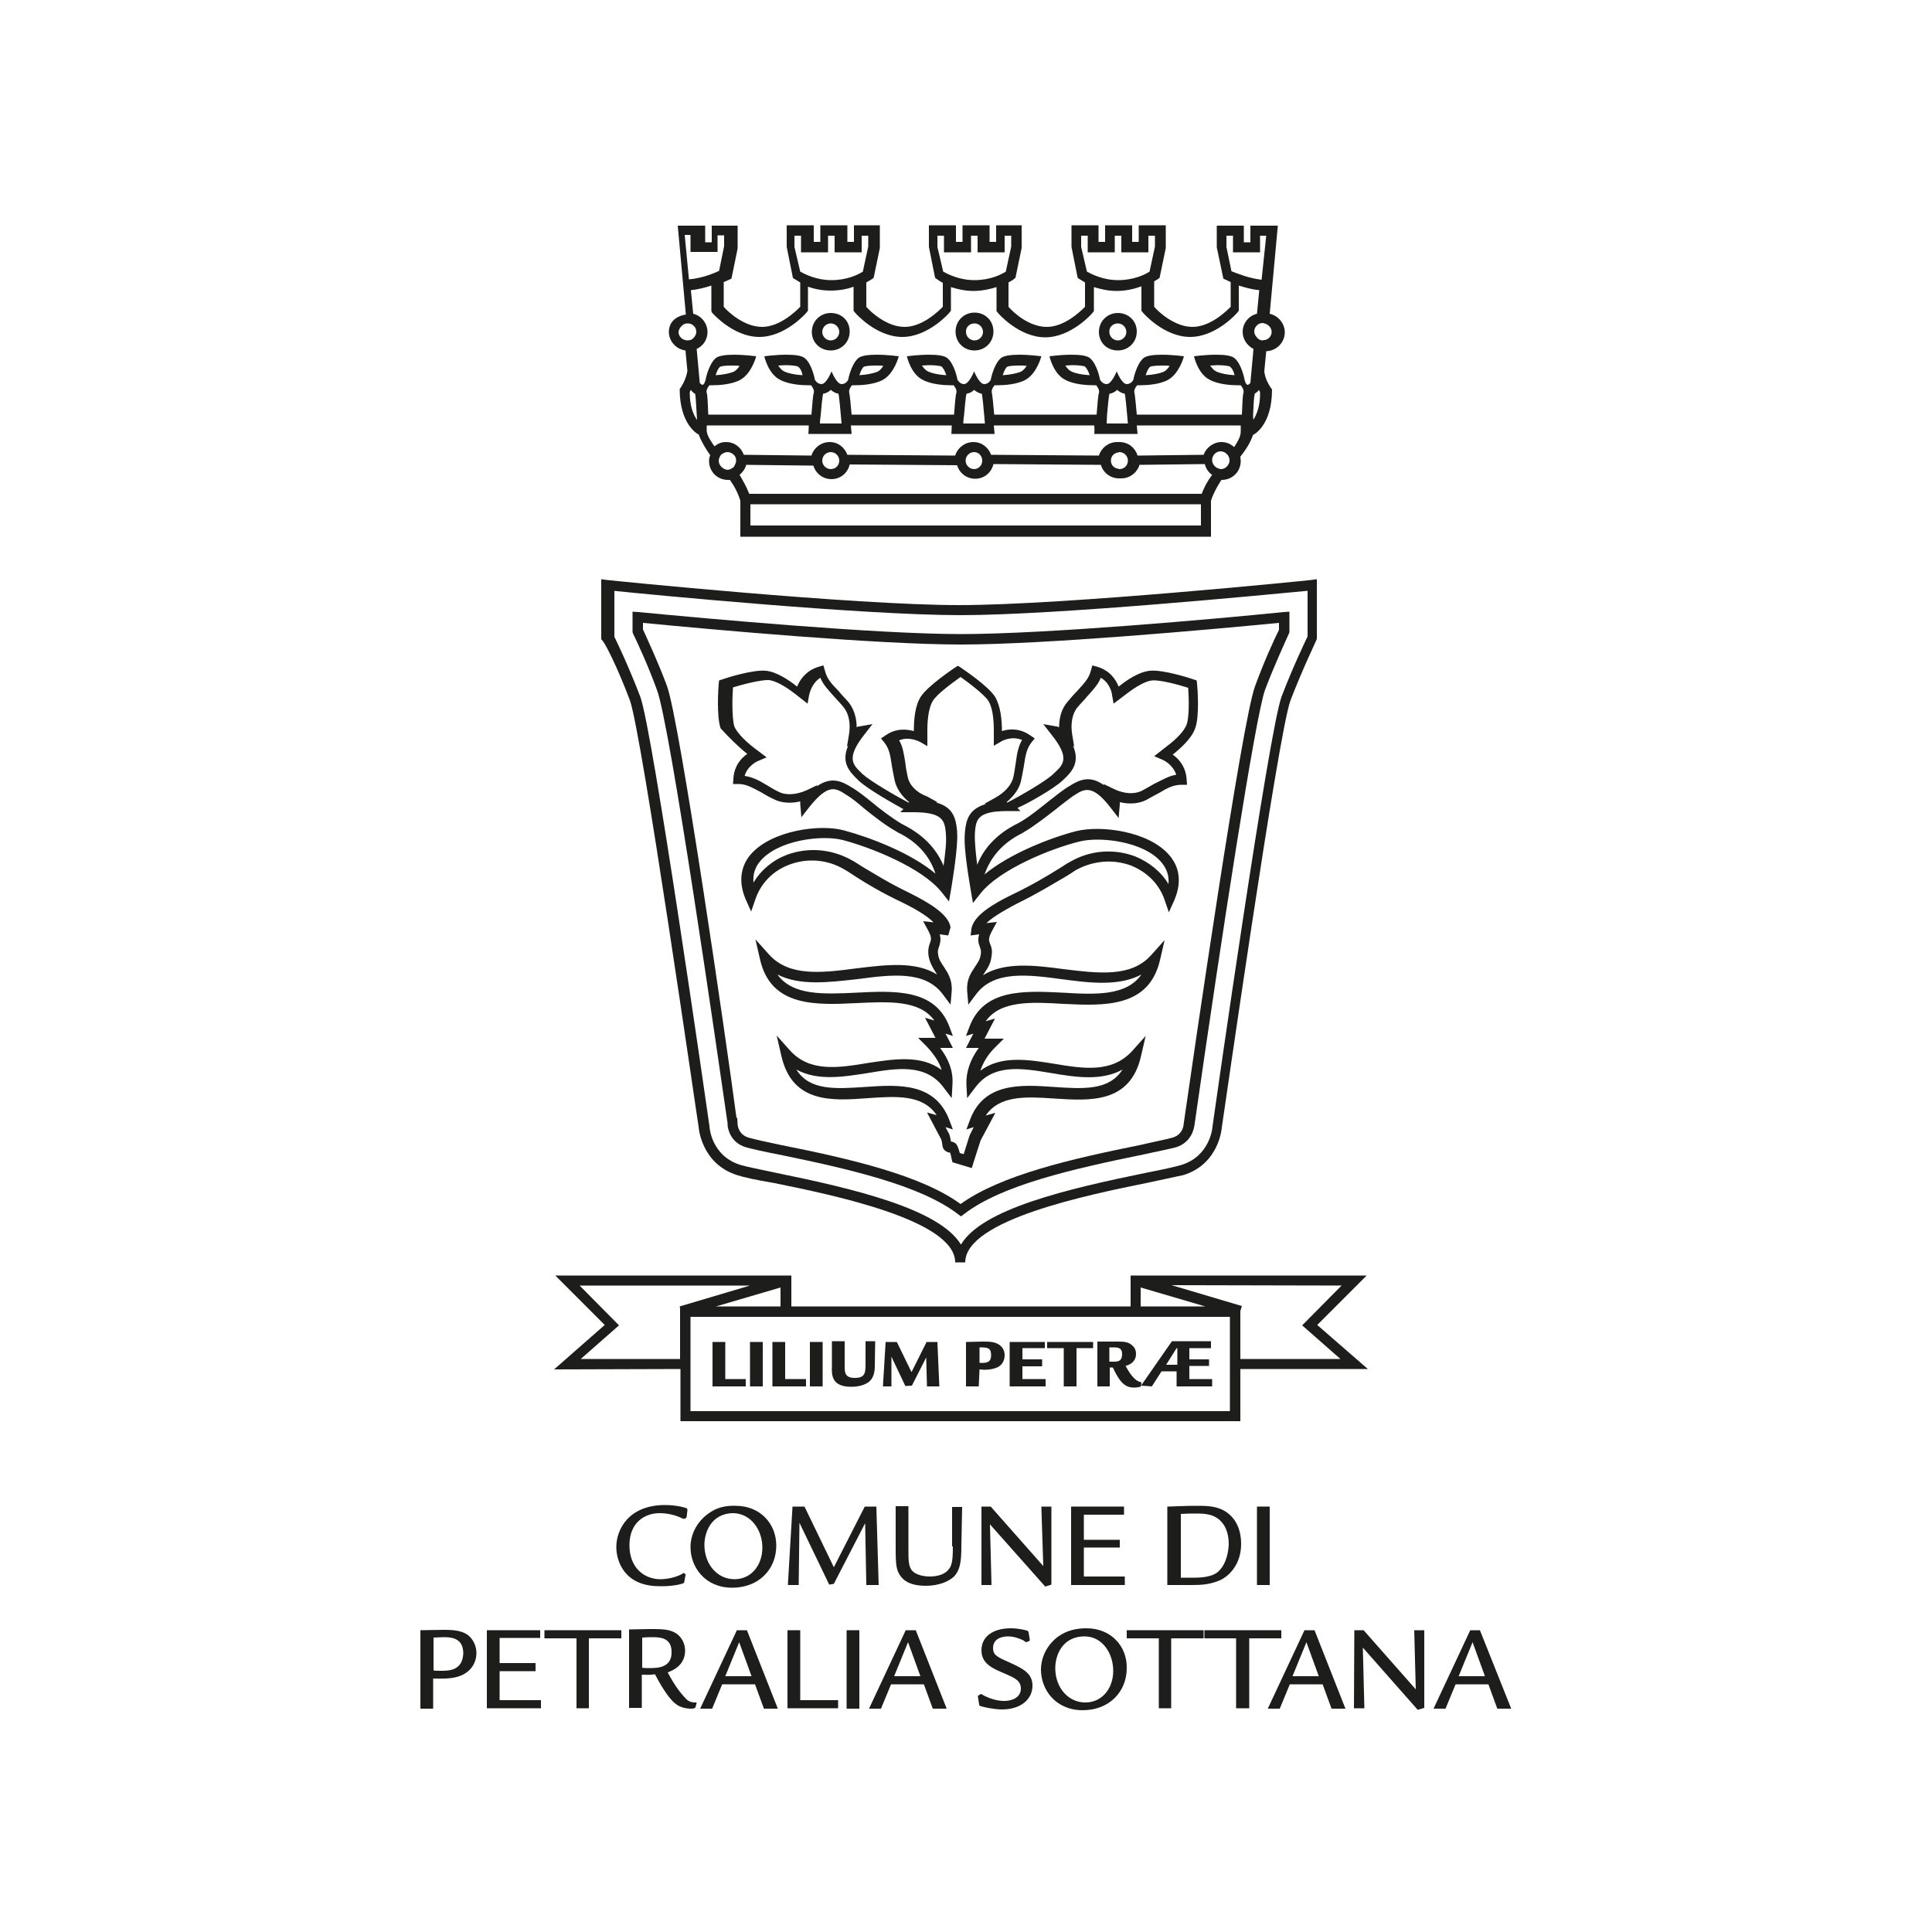<?xml version="1.0" encoding="utf-8"?>
<!-- Generator: $$$/GeneralStr/196=Adobe Illustrator 27.6.0, SVG Export Plug-In . SVG Version: 6.00 Build 0)  -->
<svg version="1.1" id="Layer_1" xmlns="http://www.w3.org/2000/svg" xmlns:xlink="http://www.w3.org/1999/xlink" x="0px" y="0px"
	 viewBox="0 0 500 500" style="enable-background:new 0 0 500 500;" xml:space="preserve">
<style type="text/css">
	.st0{fill:#1D1E1C;}
</style>
<g id="XMLID_00000145057006592056005970000002462613790973400249_">
	<path id="XMLID_00000086664336612071680920000015614325731569842594_" class="st0" d="M158.8,152.9c9.6,1,64.7,6.3,89.8,6.3
		s80.2-5.4,89.8-6.3v11.8c-0.7,1.5-3.8,7.9-6.7,15.5c-3.3,8.6-17.3,107-17.9,111.3c0,0.3-0.6,7.7-8.1,10c-1.7,0.5-4.9,1.2-9,2
		c-20.6,4.2-42.6,9.4-48,18.6c-5.6-9.2-27.4-14.4-48-18.6c-4.1-0.9-7.4-1.5-9-2c-7.6-2.3-8.1-9.7-8.1-10.1
		c-0.6-4.2-14.7-102.6-17.9-111.1c-2.9-7.6-6-14.1-6.7-15.5v-11.9C159,152.9,158.8,152.9,158.8,152.9z M163,181.2
		c3.1,8.4,17.6,109.6,17.8,110.4c0,0.1,0.6,9.5,9.9,12.5c1.8,0.6,5.1,1.3,9.3,2c15.3,3.1,47.2,9.6,47.2,20.6h2.6
		c0-11,31.9-17.5,47.2-20.6c4.2-0.9,7.5-1.6,9.3-2c9.3-2.9,9.9-12.3,9.9-12.3c0.2-1,14.6-102.3,17.8-110.6s6.7-15.5,6.7-15.6
		l0.1-0.3v-15.4l-1.5,0.2c-0.7,0.1-63.7,6.5-91.1,6.5s-90.4-6.4-91.1-6.5l-1.5-0.2v15.4l0.1,0.3C156.3,165.7,159.8,172.7,163,181.2"
		/>
	<path id="XMLID_00000128472454457793694220000005172698509360054689_" class="st0" d="M166.4,161.2c18.6,1.8,60.7,5.6,82.3,5.6
		s63.7-3.8,82.3-5.6v1.8c-1.4,2.8-3.9,8.3-6.2,14.6c-3.4,9.1-15.9,95.5-18.4,112.8l-0.1,0.8c-0.1,0.6-0.5,2.5-2.8,3.2
		c-1.3,0.4-4.9,1.1-8.3,1.9c-17.9,3.6-36.2,7.8-46.6,15.3c-10.3-7.5-28.6-11.7-46.6-15.3c-3.4-0.7-7-1.5-8.3-1.9
		c-2.3-0.7-2.7-2.6-2.8-3.3l-0.1-1.8h-0.2c-2.6-19.7-14.7-102.9-18-111.8c-2.3-6.2-4.9-11.7-6.2-14.6V161.2z M188.3,290.7v0.5
		c0.1,1.1,0.8,4.5,4.7,5.7c1.4,0.4,4.9,1.2,8.6,1.9c18,3.7,36.5,7.9,46.3,15.4l0.8,0.6l0.8-0.6c9.7-7.5,28.2-11.7,46.3-15.4
		c3.7-0.8,7.1-1.5,8.6-1.9c4-1.3,4.6-4.9,4.7-5.6l0.1-0.6c6.8-47.5,15.7-105.4,18.2-112.2c2.4-6.3,5-11.9,6.2-14.6l0.1-0.3v-5.3
		l-1.5,0.1c-17.7,1.8-61.5,5.7-83.5,5.7c-22,0-65.7-4-83.5-5.7l-1.5-0.1v5.3l0.1,0.3c1.3,2.7,3.9,8.3,6.2,14.6
		C173.4,187.2,185.8,273.5,188.3,290.7"/>
	<path id="XMLID_00000142859627178768724580000002321930288776801941_" class="st0" d="M189.7,177.9c2.5-0.8,7.3-2,9.3-1.9
		c1.7,0.2,4.1,1.5,6.8,3.6l3.2,2.5l0.4-2.2c0.1-0.4,0.6-3,2.9-4.5c0.8,1.9,2,3.1,3.6,4.9c0.7,0.8,1.6,1.7,2.4,2.7
		c1.4,1.7,1.9,4.3,1.4,7.2l-0.5,3l0.3-0.2c-1.8,4.2,0.1,6.5,2.5,8.8l0.2,0.2c2.3,2.2,8.9,5.9,11.6,7.4l-0.8,0.8h3.4
		c7.8,0,8.1,2.3,8.4,5.6v0.3c0.2,1.7-0.2,4.8-0.6,8c-1.9-4.6-5.4-8.1-10.3-10.6c-0.2-0.1-0.3-0.2-0.4-0.2c-2.7-1.6-5.6-3.8-8-5.8
		c-1.7-1.4-3.3-2.6-4.7-3.5l-0.2-0.1c-2.8-1.8-5.5-3-9.2-0.4l0.1-0.3l-2.7,1.3c-2.7,1.2-5.4,1.4-7.3,0.4c-1.3-0.6-2.2-1.2-3.2-1.8
		c-2-1.2-3.6-2-5.6-2.3c0.8-2.7,3.3-3.8,3.6-3.9l2.1-0.9l-3.3-2.5c-2.6-2-4.5-4.1-5.1-5.6C189.4,185.4,189.5,180.4,189.7,177.9
		 M234.9,201c-0.3-1.4-0.5-2.5-0.6-3.6c-0.4-2.3-0.6-4.1-1.6-5.8c2.6-1.1,5.1,0.3,5.4,0.4l1.9,1.1v-4.2c0-3.3,0.5-6,1.4-7.5
		c1.1-1.8,5.1-4.7,7.2-6.2c2.1,1.5,6.1,4.5,7.2,6.2c0.9,1.4,1.4,4.1,1.4,7.6v4l1.9-1.1c0.3-0.2,2.7-1.5,5.4-0.4
		c-1,1.8-1.3,3.5-1.6,5.8c-0.2,1.1-0.3,2.2-0.6,3.6c-0.4,2.1-2.1,4.1-4.8,5.6l-2.7,1.5l0.3,0.1c-4.4,1.3-5.1,4.1-5.4,7.4v0.3
		c-0.4,3.8,1.3,13.1,1.6,15l0.5,2.9l1.9-2.4c4.9-6.3,18.3-11.7,25.6-13.5c5.5-1.4,16.8,0,21.3,5.4c1.4,1.7,2,3.5,1.8,5.6
		c-1.9-3.2-5-5.7-8.7-7.2c-5.4-2-11.5-1.6-16.7,1.4c-1,0.5-1.9,1.2-3.1,1.9c-2.9,1.8-6.5,4-11.9,6.6c-5,2.4-10.1,5.5-10.6,8.9
		l-0.2,1.7l2.2-0.3c-0.4,1.4-0.2,2.3,0.2,3.3c0.2,0.6,0.4,1.1,0.2,2c-0.2,1.4-0.9,2.2-1.6,3.3c-1,1.5-2.1,3.2-1.9,6.1l0.3,3.5
		l2.1-2.8c4.6-6,13.1-5,22-3.8c7.4,1,14.9,1.9,20.7-1.2c-3.9,5.6-12,5.2-20.4,4.7c-10-0.5-20.4-1-24.1,8.8l-0.9,2.4l1.9-0.6
		l-1.9,3.7h3.3c-2.2,3-3.3,6.2-3.2,9.4l0.2,3.6l2.2-2.9c4.6-6,11.8-4.9,19.5-3.6c6.4,1.1,13.1,2.1,18.5-0.9
		c-3.5,5.5-10.2,5-17.8,4.5c-8.5-0.6-18.1-1.2-21.7,8.6l-0.9,2.4l1.9-0.6l-0.9,1.8c-0.1,0.1-0.2,0.4-1.7,5.2l-1-0.3
		c-0.5-1.9-0.9-2.3-1.1-2.5c-0.4-0.3-0.8-0.4-1.2-0.5l0,0c-0.1-0.9-0.4-1.7-0.4-1.8l-1-1.9l1.9,0.6l-0.9-2.4
		c-3.7-9.8-13.2-9.2-21.8-8.6c-7.6,0.5-14.4,1-17.8-4.5c5.5,3,12.1,1.9,18.5,0.9c7.7-1.3,14.9-2.4,19.5,3.6l2.2,2.9l0.2-3.6
		c0.2-3.3-0.9-6.4-3.2-9.4h3.3l-1.9-3.7l1.9,0.6l-0.9-2.4c-3.7-9.8-14-9.3-24.1-8.8c-8.4,0.4-16.5,0.8-20.4-4.7
		c5.8,3,13.4,2,20.7,1.2c9-1.2,17.4-2.2,22,3.8l2.1,2.8l0.3-3.5c0.2-2.9-1-4.7-1.9-6.1c-0.7-1.1-1.4-1.9-1.6-3.3c-0.2-1,0-1.5,0.2-2
		c0.3-1,0.6-1.9,0.2-3.3l2.2,0.3L246,240c-0.5-3.4-5.6-6.4-10.6-8.9c-5.4-2.6-9-4.9-11.9-6.6c-1.2-0.7-2.1-1.4-3.1-1.9
		c-5.2-2.9-11.2-3.4-16.7-1.4c-3.7,1.4-6.7,3.9-8.7,7.2c-0.2-2.1,0.4-4,1.8-5.6c4.6-5.4,15.9-6.8,21.3-5.4
		c7.3,1.9,20.6,7.2,25.6,13.5l1.9,2.4l0.5-2.9c0.3-1.9,1.9-11.2,1.6-15v-0.3c-0.3-3.3-1-6.2-5.4-7.4l0.3-0.1l-2.7-1.5
		C237.1,205.1,235.3,203.1,234.9,201 M275,202l0.2-0.2c2.4-2.2,4.3-4.6,2.5-8.8l0.3,0.2l-0.5-3c-0.5-2.9,0-5.6,1.4-7.2
		c0.9-1.1,1.8-1.9,2.4-2.7c1.6-1.8,2.8-3,3.6-4.9c2.4,1.4,2.9,4.1,2.9,4.5l0.4,2.2l3.3-2.5c2.6-2,5.1-3.4,6.7-3.5
		c2-0.2,6.8,1.1,9.3,1.9c0.2,2.6,0.3,7.6-0.4,9.5c-0.6,1.6-2.4,3.6-5.2,5.7l-3.2,2.5l2.1,0.9c0.3,0.1,2.8,1.3,3.6,3.9
		c-1.9,0.3-3.5,1.3-5.6,2.3c-0.9,0.5-1.9,1.1-3.2,1.8c-1.9,1-4.6,0.9-7.3-0.4l-2.7-1.3l0.1,0.3c-3.6-2.6-6.3-1.5-9.2,0.4l-0.2,0.1
		c-1.4,0.9-2.9,2.1-4.7,3.5c-2.4,1.9-5.3,4.3-8,5.8c-0.1,0-0.2,0.1-0.4,0.2c-5,2.5-8.5,6.1-10.3,10.6c-0.4-3.1-0.7-6.3-0.6-8v-0.3
		c0.3-3.3,0.5-5.6,8.4-5.6h3.4l-0.8-0.8C266.1,207.9,272.6,204.2,275,202 M193.4,195.1c-1.6,1.1-3.4,3.1-3.6,6.4l-0.1,1.4h1.4
		c2,0,3.5,0.9,5.8,2.1c1,0.6,2,1.2,3.3,1.8c1.9,1,4.4,1.2,6.9,0.6c0,0.2,0,0.5,0,0.7l0.3,3.4l2.1-2.7c4.9-6.1,6.8-4.9,9.5-3.1
		l0.2,0.1c1.3,0.8,2.8,2,4.4,3.4c2.5,2,5.5,4.4,8.4,6c0.1,0.1,0.3,0.2,0.5,0.3c4.9,2.4,8.1,6,9.6,10.6c-6.4-5.4-17-9.4-23.7-11.2
		c-6.2-1.7-18.7,0-24.1,6.2c-1.9,2.2-3.7,6.1-1.3,11.7l1.4,3.1l1.1-3.2c1.4-4.1,4.5-7.3,8.7-8.9c4.7-1.8,9.9-1.4,14.3,1.2
		c0.9,0.5,1.9,1.2,3,1.9c2.8,1.8,6.6,4.1,12.1,6.7c4.5,2.2,6.8,3.9,8,5.1l-2.7-0.3l1.2,2.2c1.1,2,0.9,2.5,0.6,3.4
		c-0.3,0.7-0.6,1.8-0.4,3.3c0.3,1.9,1.2,3.3,1.9,4.4c0.1,0.2,0.2,0.3,0.3,0.5c-5.6-3.5-13.3-2.5-20.8-1.6
		c-9.1,1.2-17.5,2.2-22.7-3.6l-3.5-3.9l1.2,5.2c2.8,12.4,14.6,11.8,25,11.3c8.4-0.4,16.3-0.8,20.1,4.5l-2.4-0.7l2.7,5.2h-4.5
		l2.2,2.2c1.9,2,3.3,4.1,3.9,6.1c-5.4-4-12.4-2.8-19.1-1.8c-7.8,1.3-15.1,2.4-20.2-3.3L201,268l1.2,5.2c2.8,12.4,13.2,11.7,22.4,11
		c7.3-0.5,14.2-1,17.8,4.4l-2.5-0.7l3.7,7c0.1,0.2,0.2,0.9,0.3,1.5c0.1,1.5,1.5,1.9,2,1.9c0.1,0.4,0.3,1.1,0.4,1.7l0.2,0.8l5,1.5
		l0.4-1.3c0.8-2.6,1.8-5.6,1.9-5.9l3.8-7.1l-2.5,0.7c3.6-5.3,10.5-4.9,17.8-4.4c9.2,0.6,19.6,1.3,22.4-11l1.2-5.2l-3.5,3.9
		c-5.2,5.7-12.5,4.6-20.2,3.3c-6.8-1.1-13.8-2.2-19.1,1.8c0.7-2,1.9-4.2,3.9-6.1l2.2-2.2h-5l2.7-5.2l-2.4,0.7
		c3.8-5.4,11.8-5,20.1-4.5c10.4,0.5,22.1,1.1,25-11.3l1.2-5.2l-3.5,3.9c-5.2,5.8-13.6,4.7-22.7,3.6c-7.5-1-15.3-1.9-20.8,1.6
		c0.1-0.2,0.2-0.3,0.3-0.5c0.8-1.2,1.7-2.4,1.9-4.4c0.3-1.7-0.1-2.6-0.4-3.3c-0.3-0.8-0.5-1.4,0.6-3.4l1.2-2.2l-2.7,0.3
		c1.2-1.2,3.6-2.8,8-5.1c5.5-2.7,9.3-5.1,12.1-6.7c1.2-0.7,2.1-1.3,3-1.9c4.5-2.5,9.7-2.9,14.3-1.2c4.2,1.7,7.3,4.8,8.7,8.9l1.1,3.2
		l1.4-3.1c2.4-5.6,0.7-9.4-1.3-11.7c-5.3-6.2-17.7-7.8-24.1-6.2c-6.6,1.7-17.2,5.8-23.7,11.2c1.6-4.6,4.8-8.2,9.6-10.6
		c0.2-0.1,0.4-0.2,0.5-0.3c2.9-1.7,5.8-4,8.4-6c1.7-1.4,3.2-2.5,4.4-3.4l0.2-0.1c2.7-1.8,4.8-3,9.5,3.1l2.1,2.7l0.3-3.4
		c0-0.3,0-0.5,0-0.7c2.5,0.6,5,0.4,6.9-0.6c1.3-0.7,2.3-1.3,3.3-1.8c2.3-1.4,3.8-2.1,5.8-2.1h1.4l-0.1-1.4c-0.2-3.3-2.1-5.4-3.6-6.4
		c2.1-1.7,4.9-4.2,5.8-6.8c1.2-3.1,0.6-10.6,0.5-11.5l-0.1-0.9l-0.9-0.3c-0.8-0.3-8-2.6-11.3-2.2c-2.7,0.3-5.8,2.3-8,4.1
		c-0.7-1.8-2.2-4.1-5.4-5.1l-1.4-0.4l-0.4,1.4c-0.5,2-1.7,3.2-3.5,5.2c-0.8,0.8-1.6,1.7-2.5,2.8c-1.5,1.7-2.2,4-2.2,6.6
		c-0.2-0.1-0.4-0.1-0.7-0.2l-3.4-0.6l2.1,2.7c4.9,6.1,3.1,7.8,0.7,10l-0.2,0.2c-2,1.9-8.4,5.6-11.9,7.4c-0.1,0-0.1-0.1-0.2-0.1
		c2-1.7,3.4-3.6,3.8-5.8c0.3-1.4,0.5-2.6,0.7-3.7c0.4-2.7,0.7-4.3,1.9-5.9l0.9-1.1l-1.2-0.8c-2.7-1.9-5.5-1.7-7.3-1.1
		c0-2.7-0.3-6.4-1.8-8.9c-1.8-2.8-8.1-7-8.8-7.5l-0.8-0.5l-0.8,0.5c-0.7,0.5-7,4.7-8.8,7.5c-1.5,2.3-1.8,5.9-1.8,8.9
		c-1.9-0.5-4.6-0.8-7.3,1.1l-1.2,0.8l0.9,1.1c1.3,1.7,1.5,3.3,1.9,5.9c0.2,1.1,0.4,2.3,0.7,3.7c0.4,2.1,1.8,4.2,3.8,5.8
		c0,0-0.1,0.1-0.2,0.1c-3.6-1.9-9.8-5.5-11.9-7.4l-0.2-0.2c-2.3-2.2-4.1-3.9,0.7-10l2.1-2.7l-3.4,0.6c-0.3,0-0.5,0.1-0.7,0.2
		c0-2.6-0.8-4.9-2.2-6.6c-1-1.1-1.8-1.9-2.5-2.8c-1.9-1.9-3-3.2-3.5-5.2l-0.4-1.4l-1.4,0.4c-3.1,1-4.7,3.3-5.4,5.1
		c-2.1-1.7-5.3-3.8-8-4.1c-3.3-0.4-10.5,1.9-11.3,2.2l-0.9,0.3l-0.1,0.9c-0.1,0.9-0.6,8.4,0.5,11.5
		C188.6,190.8,191.2,193.4,193.4,195.1"/>
	<polygon id="XMLID_00000160190161027531732330000010697880005862290367_" class="st0" points="193,356.9 187.7,356.9 187.7,347.3 
		184.4,347.3 184.4,358.8 193,358.8 	"/>
	
		<rect id="XMLID_00000011732315343608150280000003804887389484552844_" x="194.1" y="347.3" class="st0" width="3.3" height="11.5"/>
	<polygon id="XMLID_00000070086806729932867740000008459635790211017405_" class="st0" points="208.6,356.9 203.2,356.9 
		203.2,347.3 199.9,347.3 199.9,358.8 208.6,358.8 	"/>
	
		<rect id="XMLID_00000023964722617916205720000015880347310863823019_" x="209.6" y="347.3" class="st0" width="3.3" height="11.5"/>
	<path id="XMLID_00000126293504636629567810000001886548391156360083_" class="st0" d="M220.3,358.9c1.3,0,2.7-0.2,4-0.9
		c2-1.1,2.1-3.3,2.1-4.7l0.1-6.2H224v5.6c0,2.5,0,3.9-2.8,3.9c-2.6,0-2.6-1.5-2.6-3.1v-6.4h-3.3v6.5
		C215.2,355.8,215.2,358.9,220.3,358.9"/>
	<polygon id="XMLID_00000096048075155393249720000013705721251948241293_" class="st0" points="230.7,351.1 234.3,358.7 236,358.6 
		239.7,351.3 239.9,358.8 243.1,358.8 242.6,347.3 239.8,347.3 235.9,355.1 232.1,347.3 229.2,347.3 228.5,358.8 230.7,358.8 	"/>
	<path id="XMLID_00000163783213892913788450000008835152241489543332_" class="st0" d="M253.5,348.7c1.9,0,3,0,3,2
		c0,1.9-1.1,2.1-3,2V348.7z M253.5,354.4c0.3,0,0.7,0.1,1.2,0.1c1.6,0,2.5-0.3,3.1-0.5c1.9-0.7,2.2-2.4,2.2-3.3c0-1.1-0.5-2-1.3-2.6
		c-1.1-0.8-2.3-0.9-4.2-0.9c-0.5,0-3.8,0.1-4.5,0.1v11.5h3.3L253.5,354.4L253.5,354.4z"/>
	<polygon id="XMLID_00000125564610077288865360000017998157252136185011_" class="st0" points="270.6,356.9 264.6,356.9 
		264.6,353.6 269.7,353.6 269.7,351.8 264.6,351.8 264.6,348.9 270.4,348.9 270.4,347.3 261.3,347.3 261.3,358.8 270.6,358.8 	"/>
	<polygon id="XMLID_00000031928923101702309670000003172104447701840268_" class="st0" points="275.3,358.8 278.6,358.8 
		278.6,348.9 282.9,348.9 282.9,347.3 271,347.3 271,348.9 275.3,348.9 	"/>
	<path id="XMLID_00000120522515090647554920000016082431403554256559_" class="st0" d="M287.1,348.7h1.2c1.3,0,2.1,0.3,2.1,1.7
		c0,1.7-0.8,2-2.1,2c-0.4,0-0.8,0-1.2,0V348.7z M287.1,353.9h0.9c1.9,4.1,3.3,5.2,5.5,5.2c0.6,0,1.2-0.1,1.6-0.2
		c0.1,0,0.2-0.1,0.2-0.3l0.1-0.8l-0.1-0.1c-1.9-0.3-3.4-3.1-4-4.2c2.2-0.6,2.7-2,2.7-3.1c0-1-0.4-1.8-1.1-2.3
		c-1-0.9-2.3-0.9-3.9-0.9c-0.4,0-0.6,0-2.3,0c-0.9,0-1.8,0-2.7,0v11.6h3.2V353.9z"/>
	<path id="XMLID_00000032613528054866314010000000385966485267892645_" class="st0" d="M304.5,348.9h0.2v4.3h-2.9L304.5,348.9z
		 M298.1,358.8l2.5-3.9h3.9v3.9h9.2v-1.9h-5.9v-3.4h5.1v-1.7h-5.1v-2.9h5.6v-1.8h-10.1l-8,11.5L298.1,358.8L298.1,358.8z"/>
	<path id="XMLID_00000179642713172828718620000015953151237992297650_" class="st0" d="M150,332.7h44.1l-18.2,5.4l0.1,0.5v13.1
		h-25.7l9.9-8.7L150,332.7z M185.3,338.1l16.7-4.9v4.9H185.3z M318.3,365.2H178.7v-24.4h139.6V365.2z M295.2,333.2l16.7,4.9h-16.7
		V333.2z M347.2,332.7L337,343l9.9,8.7H321v-12.4l0.4-1.3l-18.2-5.4L347.2,332.7L347.2,332.7L347.2,332.7z M176.1,354.3v13.5H321
		v-13.5h33l-13.1-11.4l12.8-12.8h-61.1v8h-87.8v-8h-61.1l12.8,12.8l-13.1,11.5L176.1,354.3L176.1,354.3L176.1,354.3z"/>
	<path id="XMLID_00000036212459675489725960000008097602603290387386_" class="st0" d="M176.7,409.8c0.3-0.1,0.4-0.2,0.4-0.5
		l0.3-1.6c0-0.2,0.1-0.3,0-0.3c-0.1-0.1-0.4-0.3-0.5-0.3c0,0-0.1,0-0.5,0.3c-1.5,0.8-3.7,1.3-5.5,1.3c-4,0-8-2.8-8-8.8
		c0-6,4.1-8.3,7.8-8.3c2,0,4,0.5,5.3,1.1c0.2,0.1,0.9,0.4,1,0.4s0.4-0.2,0.5-0.2c0.1-0.1,0.1-0.1,0.2-0.3l0.2-1.7
		c0-0.1,0-0.4-0.1-0.5c-0.3-0.2-2.6-0.9-5.7-0.9c-9.4,0-12.6,6.3-12.6,10.9c0,3.5,2,10.1,11.1,10.1
		C173.5,410.6,175.9,410.1,176.7,409.8"/>
	<path id="XMLID_00000090273839336137322540000016753164214265389725_" class="st0" d="M197.3,400.5c0,4.7-3,8.2-7.2,8.2
		c-4.5,0-7.8-3.9-7.8-8.9c0-3,1.6-8.2,7.6-8.2C194.5,391.8,197.3,396.1,197.3,400.5 M183.2,391.8c-3,2.2-4.5,5.5-4.5,8.6
		c0,5.1,3.7,10.5,10.8,10.5c6.9,0,11.4-4.8,11.4-10.9c0-5.7-4.2-10.3-10.5-10.3C187.9,389.6,185.4,390.1,183.2,391.8"/>
	<polygon id="XMLID_00000052103294691817276040000015442307110359416488_" class="st0" points="226.8,389.9 223.8,389.9 
		215.8,405.6 208.2,389.9 205.1,389.9 203.9,410.2 206.7,410.2 206.9,394.1 214.6,410.1 215.8,409.9 223.9,394.2 224.2,410.2 
		227.4,410.2 	"/>
	<path id="XMLID_00000183928806939902074920000009275825135512588420_" class="st0" d="M246.6,400.2c0,2.6-0.1,4.7-0.9,5.7
		c-1.1,1.7-3.4,2.1-5.1,2.1c-0.6,0-3.5-0.1-4.7-1.7c-0.8-1.2-0.8-2.5-0.8-5.6v-10.9h-3.3v11c0,4.3,0.2,5.6,1.2,7
		c0.7,1,2.2,2.6,6.6,2.6c3.2,0,5.8-1,7.3-2.4c1.6-1.7,1.9-3.9,1.9-7.9L249,390h-2.6v10.2L246.6,400.2L246.6,400.2z"/>
	<polygon id="XMLID_00000119111832588669005380000013818371281199599510_" class="st0" points="272.1,410.1 272.1,389.9 
		269.5,389.9 270,405.3 256.4,389.9 254,389.9 254,410.2 256.6,410.2 256.2,394.5 270.5,410.6 	"/>
	<polygon id="XMLID_00000003089651710902472440000016841869639701235083_" class="st0" points="290.9,392 290.9,389.9 277.2,389.9 
		277.2,410.2 291.1,410.2 291.1,408 280.5,408 280.5,400.5 289.8,400.5 289.8,398.5 280.5,398.5 280.5,392 	"/>
	<path id="XMLID_00000171716530263352356730000013580593308519889075_" class="st0" d="M315.2,406.8c-1.4,1.2-3.9,1.5-6,1.5h-3.6
		v-16.5c1.8-0.1,2.6-0.1,4-0.1c1.9,0,4.9,0,6.8,2.5c1.5,1.9,1.6,4.4,1.6,5.6C317.8,403,316.8,405.4,315.2,406.8 M309.9,389.7
		c-4,0-6.5,0.2-7.8,0.2v20.3h6.2c2.6,0,4.6-0.1,7.1-1.1c2.8-1.1,5.8-4.4,5.8-9.5c0-1.8-0.3-4.5-2.1-6.7
		C316.5,389.7,312.7,389.7,309.9,389.7"/>
	
		<rect id="XMLID_00000128480616346349529680000003331375425144442497_" x="325.3" y="389.9" class="st0" width="3.3" height="20.3"/>
	<path id="XMLID_00000070117103394152333750000002923622775631339914_" class="st0" d="M114.2,432.4c-1,0-1.5,0-2-0.1v-8.5
		c0.9,0,1.9-0.1,2.4-0.1c1.9,0,5.3,0,5.3,4.2C119.7,432.3,116.3,432.4,114.2,432.4 M114.9,421.8c-0.4,0-5.4,0.1-6.1,0.1v20.3h3.3
		v-7.8c0.9,0,2.9,0.1,4.5-0.1c5.2-0.6,6.7-4,6.7-6.5c0-1.5-0.6-3.2-1.9-4.4C119.8,422,117.5,421.8,114.9,421.8"/>
	<polygon id="XMLID_00000095335933877243934050000008422796423761547432_" class="st0" points="129.3,432.5 138.6,432.5 
		138.6,430.4 129.3,430.4 129.3,423.9 139.8,423.9 139.8,421.9 126,421.9 126,442.1 140,442.1 140,440 129.3,440 	"/>
	<polygon id="XMLID_00000062172173193770586460000010449272901477022090_" class="st0" points="140.9,424 149.2,424 149.2,442.1 
		152.4,442.1 152.4,424 160.8,424 160.8,421.9 140.9,421.9 	"/>
	<path id="XMLID_00000121247136321371240370000008244361265730358415_" class="st0" d="M168.2,431.7c-0.9,0-1.6,0-2-0.1v-7.8
		c1.3-0.1,2.2-0.1,2.5-0.1c1.9,0,5.1,0,5.1,3.8C173.9,431.5,170.4,431.7,168.2,431.7 M177.5,439.6c-1.1-1.1-2.9-3.3-4.7-6.8
		c1.1-0.4,4.5-1.7,4.5-5.6c0-1.2-0.4-2.8-1.7-4c-1.5-1.4-3.6-1.6-6.4-1.6c-0.5,0-1,0-1.4,0c-0.7,0-4.2,0.1-5,0.1V442h3.3v-8.6
		c1.9,0.1,2.7,0,3.4-0.1c1,1.9,3.3,6.1,5.3,7.6c1,0.9,2.7,1.3,3.9,1.3c0.4,0,1.2,0,1.3-0.4l0.3-1.1l-0.1-0.1
		C178.7,440.7,177.8,440,177.5,439.6"/>
	<path id="XMLID_00000158009274319987166520000015712342639029904298_" class="st0" d="M187.7,433.8l3.6-8.8l3.2,8.8H187.7z
		 M190.7,421.9l-9.5,20.3h3.1l2.6-6.3h8.5l2.3,6.3h3.6l-8-20.3H190.7z"/>
	<polygon id="XMLID_00000001632162365651243370000000376367727697497021_" class="st0" points="207.1,421.9 203.8,421.9 
		203.8,442.1 216.9,442.1 216.9,440 207.1,440 	"/>
	
		<rect id="XMLID_00000026864384949040495020000012406307275776254367_" x="219.1" y="421.9" class="st0" width="3.3" height="20.3"/>
	<path id="XMLID_00000049199537791641393600000017868233097438751362_" class="st0" d="M231.4,433.8l3.6-8.8l3.2,8.8H231.4z
		 M234.4,421.9l-9.5,20.3h3.1l2.6-6.3h8.5l2.3,6.3h3.6l-8-20.3H234.4z"/>
	<path id="XMLID_00000081644259171857039050000006028136734832990140_" class="st0" d="M261.6,430.4c-3.3-1.5-4.6-1.9-4.6-3.9
		c0-2.2,1.9-3,3.9-3c1.6,0,3,0.6,3.9,1c0.1,0.1,0.7,0.5,0.8,0.5c0,0,0.1,0,0.2-0.1l0.6-0.2c0.1-0.1,0.1-0.2,0.1-0.4l-0.3-1.8
		c0-0.3-0.2-0.4-0.4-0.5c-0.3-0.1-2.1-0.6-4.2-0.6c-4.7,0-7.6,2.2-7.6,5.7c0,3.4,2.8,4.7,6,6c2.5,1.1,4.2,1.8,4.2,3.9
		c0,2.2-2.1,3.2-4.3,3.2c-1.9,0-3.7-0.6-5.3-1.4c-0.1-0.1-0.6-0.4-0.7-0.4c-0.1,0-0.2,0.1-0.2,0.1l-0.5,0.3
		c-0.2,0.1-0.1,0.2-0.1,0.4l0.3,1.9c0,0.3,0.2,0.4,0.6,0.5c0.6,0.2,3.3,0.8,5.3,0.8c5.2,0,7.9-2.9,7.9-6.1
		C267.3,433,264.4,431.7,261.6,430.4"/>
	<path id="XMLID_00000100343339913703698690000012671302298639331977_" class="st0" d="M280.9,440.6c-4.5,0-7.8-3.9-7.8-8.9
		c0-3,1.6-8.2,7.6-8.2c4.6,0,7.4,4.4,7.4,8.9C288.1,437.1,285.1,440.6,280.9,440.6 M281.2,421.4c-2.6,0-5,0.5-7.3,2.1
		c-3,2.2-4.5,5.5-4.5,8.6c0,5.1,3.7,10.5,10.8,10.5c6.9,0,11.4-4.8,11.4-10.9C291.7,426,287.5,421.4,281.2,421.4"/>
	<polygon id="XMLID_00000057109670274444926660000012534171531352830858_" class="st0" points="291.6,424 299.9,424 299.9,442.1 
		303.1,442.1 303.1,424 311.5,424 311.5,421.9 291.6,421.9 	"/>
	<polygon id="XMLID_00000030454199593535627410000011728126407777805975_" class="st0" points="331.6,421.9 311.7,421.9 311.7,424 
		319.9,424 319.9,442.1 323.3,442.1 323.3,424 331.6,424 	"/>
	<path id="XMLID_00000145027847285708207940000013857060862827398819_" class="st0" d="M334.5,433.8l3.6-8.8l3.2,8.8H334.5z
		 M337.6,421.9l-9.5,20.3h3.1l2.6-6.3h8.5l2.3,6.3h3.6l-8-20.3H337.6z"/>
	<polygon id="XMLID_00000064327781550451783390000013141508565026954640_" class="st0" points="366.4,437.2 352.9,421.9 
		350.5,421.9 350.4,442.1 353.1,442.1 352.7,426.4 366.9,442.5 368.6,442 368.6,421.9 366,421.9 	"/>
	<path id="XMLID_00000027589556776976812640000011054729838626913958_" class="st0" d="M377.5,433.8l3.6-8.8l3.2,8.8H377.5z
		 M383,421.9h-2.5l-9.5,20.3h3.1l2.6-6.3h8.5l2.3,6.3h3.6L383,421.9z"/>
	<path id="XMLID_00000080182658146772222770000018327651511244672957_" class="st0" d="M215,83.7c1.2,0,2.2,1,2.2,2.2
		c0,1.2-1,2.2-2.2,2.2c-1.2,0-2.2-1-2.2-2.2C212.8,84.7,213.8,83.7,215,83.7 M215,90.7c2.7,0,4.9-2.1,4.9-4.9S217.8,81,215,81
		c-2.7,0-4.9,2.1-4.9,4.9S212.3,90.7,215,90.7"/>
	<path id="XMLID_00000076593452110360510630000002679771674888872090_" class="st0" d="M252.2,83.7c1.2,0,2.2,1,2.2,2.2
		c0,1.2-1,2.2-2.2,2.2c-1.2,0-2.2-1-2.2-2.2C249.9,84.7,250.9,83.7,252.2,83.7 M252.2,90.7c2.7,0,4.9-2.1,4.9-4.9s-2.1-4.9-4.9-4.9
		c-2.7,0-4.9,2.1-4.9,4.9S249.4,90.7,252.2,90.7"/>
	<path id="XMLID_00000158747078702421702010000013357080192908025533_" class="st0" d="M289.3,83.7c1.2,0,2.2,1,2.2,2.2
		c0,1.2-1,2.2-2.2,2.2c-1.2,0-2.2-1-2.2-2.2C287,84.7,288,83.7,289.3,83.7 M289.3,90.7c2.7,0,4.9-2.1,4.9-4.9S292,81,289.3,81
		s-4.9,2.1-4.9,4.9S286.5,90.7,289.3,90.7"/>
	<path id="XMLID_00000166638831973778670530000004319294777724295296_" class="st0" d="M178.7,60.9v4.3h7v-4.3h1.7v2.8l-1.3,6.4
		c-1.3,0.6-4.3,1.9-7.8,2.2l-1.1-11.5H178.7z M185.2,97.1c0.3-0.9,0.7-1.9,1.2-2.2c0.2-0.1,1-0.3,3.1-0.3c0.7,0,1.4,0,1.9,0.1
		c-0.4,0.6-0.9,1.2-1.5,1.5C188.9,96.6,187.2,97,185.2,97.1 M207.7,97.1c-2-0.1-3.8-0.5-4.8-1c-0.6-0.3-1.1-0.9-1.5-1.5
		c0.6,0,1.3-0.1,1.9-0.1c2.1,0,2.9,0.3,3.1,0.3C207.1,95.2,207.5,96.1,207.7,97.1 M222.4,97.1c0.3-0.9,0.7-1.9,1.2-2.2
		c0.2-0.1,1-0.3,3.1-0.3c0.7,0,1.4,0,1.9,0.1c-0.4,0.6-0.9,1.2-1.5,1.5C226.1,96.6,224.3,97,222.4,97.1 M244.9,97.1
		c-2-0.1-3.8-0.5-4.8-1c-0.6-0.3-1.1-0.9-1.5-1.5c0.6,0,1.3-0.1,1.9-0.1c2.1,0,2.9,0.3,3.1,0.3C244.1,95.2,244.6,96.1,244.9,97.1
		 M259.5,97.1c0.3-0.9,0.7-1.9,1.2-2.2c0.2-0.1,1-0.3,3.1-0.3c0.7,0,1.4,0,1.9,0.1c-0.4,0.6-0.9,1.2-1.5,1.5
		C263.2,96.6,261.4,97,259.5,97.1 M282,97.1c-2-0.1-3.8-0.5-4.8-1c-0.6-0.3-1.1-0.9-1.5-1.5c0.6,0,1.3-0.1,1.9-0.1
		c2.1,0,2.9,0.3,3.1,0.3C281.2,95.2,281.7,96.1,282,97.1 M296.5,97.1c0.3-0.9,0.7-1.9,1.2-2.2c0.2-0.1,1-0.3,3.1-0.3
		c0.7,0,1.4,0,1.9,0.1c-0.4,0.6-0.9,1.2-1.5,1.5C300.3,96.6,298.5,97,296.5,97.1 M319.5,97.1c-2-0.1-3.8-0.5-4.8-1
		c-0.6-0.3-1.1-0.9-1.5-1.5c0.6,0,1.3-0.1,1.9-0.1c2.1,0,2.9,0.3,3.1,0.3C318.8,95.2,319.3,96.1,319.5,97.1 M184.2,80.8
		c0.2,0.3,5.6,6.4,12.3,6.4c6.7,0,12.1-6.1,12.3-6.4l0.3-0.4v-6.2c1.7,0.6,3.6,1,5.9,1c2.3,0,4.3-0.4,5.9-1v6.2l0.3,0.4
		c0.2,0.3,5.6,6.4,12.3,6.4c6.7,0,12.1-6.1,12.3-6.4l0.3-0.4v-6.1c1.6,0.5,3.6,1,5.8,1c2.3,0,4.4-0.5,6-1v6.2l0.3,0.4
		c0.2,0.3,5.6,6.4,12.3,6.4c6.7,0,12.1-6.1,12.3-6.4l0.3-0.4v-6.2c1.7,0.5,3.6,1,5.9,1c2.5,0,4.8-0.6,6.4-1.2v6.3l0.3,0.4
		c0.2,0.3,5.6,6.4,12.3,6.4l0,0l0,0c6.7,0,12.1-6.1,12.3-6.4l0.3-0.4v-6.5c1.6,0.5,3.3,1,5.3,1.2l-0.6,6.1c-2.1,0.5-3.7,2.4-3.7,4.7
		c0,1.9,1.2,3.6,2.8,4.4l-0.8,8.8c-0.1,0.1-0.2,0.2-0.3,0.3c-0.1,0.1-0.3,0.2-0.4,0.2c-0.5,0-0.8-1.3-0.8-1.3s-0.7-4-2.6-5.6
		c-0.8-0.7-2.7-0.9-4.8-0.9c-2.8,0-5.7,0.4-5.7,0.4s1,4.6,4.1,6.1c2.2,1.2,5.6,1.4,7.1,1.4c0.6,0,0.9,0,0.9,0s1,1.2,0.7,2
		c-0.2,0.5-0.3,3.1-0.4,5.6h-27.2c-0.2-2.5-0.5-5.2-0.6-5.6c-0.3-0.9,0.7-2,0.7-2s0.3,0,0.9,0c1.6,0,4.9-0.2,7.1-1.4
		c3-1.7,4.1-6.1,4.1-6.1s-2.9-0.4-5.7-0.4c-2,0-4,0.2-4.8,0.9c-1.9,1.7-2.6,5.6-2.6,5.6s-0.5,1.1-1.7,1.1c-1.3,0-2.6-3.3-2.6-3.3
		s-1.3,3.3-2.6,3.3c-1.1,0-1.7-1.1-1.7-1.1s-0.7-4-2.6-5.6c-0.8-0.7-2.7-0.9-4.8-0.9c-2.8,0-5.7,0.4-5.7,0.4s1,4.6,4.1,6.1
		c2.2,1.2,5.6,1.4,7.1,1.4c0.6,0,0.9,0,0.9,0s1,1.2,0.7,2c-0.2,0.5-0.4,3.1-0.6,5.6h-26.5c-0.2-2.5-0.5-5.2-0.6-5.6
		c-0.3-0.9,0.7-2,0.7-2s0.3,0,0.9,0c1.6,0,4.9-0.2,7.1-1.4c3-1.7,4.1-6.1,4.1-6.1s-2.9-0.4-5.7-0.4c-2,0-4,0.2-4.8,0.9
		c-1.9,1.7-2.6,5.6-2.6,5.6s-0.5,1.1-1.7,1.1c-1.3,0-2.6-3.3-2.6-3.3s-1.3,3.3-2.6,3.3c-1.1,0-1.7-1.1-1.7-1.1s-0.7-4-2.6-5.6
		c-0.8-0.7-2.7-0.9-4.8-0.9c-2.8,0-5.7,0.4-5.7,0.4s1,4.6,4.1,6.1c2.2,1.2,5.6,1.4,7.1,1.4c0.6,0,0.9,0,0.9,0s1,1.2,0.7,2
		c-0.2,0.5-0.4,3.1-0.6,5.6h-26.5c-0.2-2.5-0.5-5.2-0.6-5.6c-0.3-0.9,0.7-2,0.7-2s0.3,0,0.9,0c1.6,0,4.9-0.2,7.1-1.4
		c3-1.7,4.1-6.1,4.1-6.1s-2.9-0.4-5.7-0.4c-2,0-4,0.2-4.8,0.9c-1.9,1.7-2.6,5.6-2.6,5.6s-0.5,1.1-1.7,1.1c-1.3,0-2.6-3.3-2.6-3.3
		s-1.3,3.3-2.6,3.3c-1.1,0-1.7-1.1-1.7-1.1s-0.7-4-2.6-5.6c-0.8-0.7-2.7-0.9-4.8-0.9c-2.8,0-5.7,0.4-5.7,0.4s1,4.6,4.1,6.1
		c2.2,1.2,5.6,1.4,7.1,1.4c0.6,0,0.9,0,0.9,0s1,1.2,0.7,2c-0.2,0.5-0.4,3.1-0.6,5.6h-26.7c-0.1-2.5-0.2-5.2-0.4-5.6
		c-0.3-0.9,0.7-2,0.7-2s0.3,0,0.9,0c1.6,0,4.9-0.2,7.1-1.4c3-1.7,4.1-6.1,4.1-6.1s-2.9-0.4-5.7-0.4c-2,0-4,0.2-4.8,0.9
		c-1.9,1.7-2.6,5.6-2.6,5.6s-0.3,1.3-0.8,1.3c-0.1,0-0.2-0.1-0.4-0.2c-0.1-0.1-0.2-0.2-0.3-0.3l-0.8-8.8c1.7-0.8,2.8-2.4,2.8-4.4
		c0-2.2-1.6-4.2-3.7-4.7l-0.6-6.1c1.9-0.2,3.8-0.7,5.3-1.2v6.5L184.2,80.8z M205.6,63.9V61h1.7v4.3h7V61h1.7v4.3h7V61h1.7v2.8
		l-1.4,6.5c-1.1,0.7-4,2.2-8.1,2.2c-4,0-7-1.6-8.1-2.2L205.6,63.9z M242.6,63.9V61h1.7v4.3h7V61h1.7v4.3h7V61h1.7v2.8l-1.4,6.5
		c-1.1,0.7-4,2.2-8.1,2.2c-4,0-7-1.6-8.1-2.2L242.6,63.9z M279.8,63.9V61h1.7v4.3h7V61h1.7v4.3h7V61h1.7v2.8l-1.4,6.5
		c-1.1,0.7-4,2.2-8.1,2.2c-4,0-7-1.6-8.1-2.2L279.8,63.9z M317.4,63.9V61h1.7v4.3h7V61h1.6l-1.2,11.4c-3.4-0.4-6.5-1.7-7.8-2.2
		L317.4,63.9z M325.1,87.1c-0.3-0.4-0.5-0.8-0.5-1.3c0-0.7,0.3-1.2,0.7-1.6c0.4-0.4,0.9-0.6,1.5-0.6c0.1,0,0.2,0,0.3,0.1
		c0.4,0,0.7,0.2,1,0.4c0.6,0.4,1,1.1,1,1.8c0,0.9-0.6,1.7-1.4,2c-0.2,0.1-0.4,0.1-0.6,0.1c-0.1,0-0.2,0.1-0.3,0.1
		C326.1,88.1,325.5,87.7,325.1,87.1 M324.4,108.6C324.4,108.6,324.4,108.7,324.4,108.6c-0.1-0.3-0.1-0.7-0.1-1.1
		c0.1-2.3,0.2-4.3,0.3-4.9c0.1-0.2,0.1-0.5,0.1-0.7c0.3-0.2,0.6-0.4,0.8-0.6c0.1-0.1,0.2-0.2,0.3-0.4c0.1,0.2,0.2,0.4,0.3,0.6
		C326.2,105,325.2,107.3,324.4,108.6 M286.5,107.4c0.2-2.3,0.4-4.3,0.5-4.9c0.1-0.2,0.1-0.4,0.1-0.6c0.8-0.1,1.5-0.5,2-1
		c0.6,0.5,1.3,0.9,2,1c0,0.2,0.1,0.4,0.1,0.6c0.1,0.6,0.3,2.5,0.5,4.9c0.1,0.7,0.1,1.5,0.2,2.2h-2.7h-2.8
		C286.4,108.9,286.5,108.2,286.5,107.4 M249.5,107.4c0.2-2.3,0.4-4.3,0.5-4.9c0.1-0.2,0.1-0.4,0.1-0.6c0.8-0.1,1.5-0.5,2-1
		c0.6,0.5,1.3,0.9,2,1c0,0.2,0.1,0.4,0.1,0.6c0.1,0.6,0.3,2.5,0.5,4.9c0.1,0.7,0.1,1.5,0.2,2.2h-2.8h-2.8
		C249.3,108.9,249.4,108.2,249.5,107.4 M212.4,107.4c0.2-2.3,0.4-4.3,0.5-4.9c0.1-0.2,0.1-0.4,0.1-0.6c0.8-0.1,1.5-0.5,2-1
		c0.6,0.5,1.3,0.9,2,1c0,0.2,0.1,0.4,0.1,0.6c0.1,0.6,0.3,2.5,0.5,4.9c0.1,0.7,0.1,1.5,0.2,2.2H215h-2.8
		C212.2,108.9,212.3,108.2,212.4,107.4 M319.4,115.7c-0.9-0.8-2-1.3-3.3-1.3c-2.1,0-4,1.5-4.6,3.3l-17.1,0.2c-0.6-2-2.4-3.5-4.7-3.5
		c-0.1,0-0.2,0-0.3,0c-0.1,0-0.2,0-0.3,0c-2.2,0-4.1,1.5-4.7,3.5l-27.9-0.2c-0.7-1.9-2.4-3.3-4.6-3.3c-2.2,0-4.1,1.5-4.7,3.5
		l-27.9-0.2c-0.7-1.9-2.4-3.3-4.6-3.3c-2.2,0-4.1,1.5-4.7,3.5l-17.5-0.2c-0.7-1.9-2.4-3.3-4.6-3.3c-1.2,0-2.1,0.4-3,1.1
		c-0.9-1.3-1.7-2.4-2-3.8c0-0.4,0-1,0-1.6h26.4c0,1.3-0.1,2.2-0.1,2.2h5.6h5.6c0,0-0.1-1-0.2-2.2h26.1c0,1.3-0.1,2.2-0.1,2.2h5.6
		h5.6c0,0-0.1-1-0.2-2.2h26c0.1,1.3,0,2.2,0,2.2h5.6h5.6c0,0-0.1-1-0.2-2.2h26.9c0,0.7,0,1.2,0,1.6
		C321.1,113,320.3,114.3,319.4,115.7 M289.7,117c1.2,0,2.2,1,2.2,2.2c0,1.3-1,2.2-2.2,2.2c-0.1,0-0.2,0-0.3-0.1
		c-1.1-0.1-1.9-1-1.9-2.1c0-1.2,0.9-2,1.9-2.1C289.6,117,289.7,117,289.7,117 M316,121.4c-0.4,0-0.8-0.2-1.2-0.4
		c-0.3-0.2-0.5-0.4-0.7-0.7s-0.4-0.7-0.4-1.2c0-0.1,0-0.1,0-0.2c0-0.5,0.3-1,0.6-1.4c0.4-0.4,1-0.7,1.6-0.7s1.2,0.3,1.6,0.7
		c0,0,0,0.1,0.1,0.1c0.3,0.3,0.5,0.8,0.6,1.3c0,0.1,0,0.2,0,0.2c0,0.4-0.1,0.8-0.3,1.1C317.5,120.9,316.8,121.4,316,121.4
		 M249.9,119.2c0-1.2,1-2.2,2.2-2.2c1.2,0,2.1,1,2.1,2.2c0,1.3-1,2.2-2.1,2.2C250.9,121.4,249.9,120.4,249.9,119.2 M311,127.8h-58.1
		h-1h-58c-0.7-1.8-1.6-3.4-2.5-4.9c0.8-0.7,1.5-1.6,1.7-2.6l17.4,0.2c0.6,2,2.4,3.5,4.7,3.5c2.3,0,4.2-1.6,4.7-3.8l27.8,0.2
		c0.6,2,2.4,3.5,4.7,3.5c2.3,0,4.2-1.6,4.7-3.8l27.8,0.2c0.6,2,2.4,3.5,4.7,3.5c0.1,0,0.2,0,0.3,0c0.1,0,0.2,0,0.3,0
		c2.2,0,4.1-1.5,4.7-3.5l16.9-0.2c0.3,1.2,1,2.2,1.9,2.8C312.4,124.6,311.6,126.2,311,127.8 M252,137.4V136h-57.8v-5.5H252v-1.4v1.4
		h1h57.8v5.5h-57.8h-1V137.4z M186,119.2c0-0.4,0.2-0.8,0.4-1.2c0.1-0.2,0.2-0.3,0.3-0.4s0.1-0.1,0.2-0.1c0.4-0.3,0.8-0.5,1.4-0.5
		c0.6,0,1.2,0.3,1.6,0.7c0.4,0.4,0.6,0.8,0.6,1.4c0,0.1,0,0.1,0,0.2c0,0.4-0.2,0.8-0.4,1.2c-0.1,0.2-0.2,0.4-0.4,0.5
		c-0.4,0.3-0.9,0.6-1.5,0.6C187,121.4,186,120.4,186,119.2 M212.8,119.2c0-1.2,1-2.2,2.2-2.2c1.2,0,2.2,1,2.2,2.2
		c0,1.3-1,2.2-2.2,2.2C213.8,121.4,212.8,120.4,212.8,119.2 M178.8,100.9c0.1,0.1,0.2,0.3,0.3,0.4c0.3,0.3,0.5,0.5,0.8,0.6
		c0,0.2,0.1,0.5,0.1,0.7c0.1,0.7,0.2,3.2,0.4,6.1c-0.9-1.3-1.9-3.4-1.9-7.2C178.6,101.2,178.7,101.1,178.8,100.9 M176.7,84.1
		c0.4-0.3,0.8-0.4,1.3-0.4c0.6,0,1.1,0.2,1.5,0.6c0.5,0.4,0.7,1,0.7,1.6c0,0.5-0.2,0.9-0.5,1.3c-0.4,0.6-1,0.9-1.8,0.9
		c-0.3,0-0.6-0.1-0.9-0.2c-0.8-0.3-1.4-1.1-1.4-2C175.7,85.1,176.2,84.5,176.7,84.1 M173.1,85.9c0,2.4,1.9,4.5,4.3,4.8l0.5,5.3
		c-0.2,1.1-0.7,2.9-2,4.7c0,9.3,4.8,11.7,4.8,11.7h0.1c0.7,1.9,1.8,3.7,3,5.4c-0.2,0.5-0.3,1-0.3,1.5c0,2.7,2.1,4.9,4.9,4.9
		c0.2,0,0.3,0,0.5,0c1.2,1.7,2.1,3.4,2.7,5.4v9.3h60.4h1h60.4v-9.3c0.6-1.9,1.6-3.7,2.7-5.4c0,0,0,0,0.1,0c2.7,0,4.9-2.1,4.9-4.9
		c0-0.4-0.1-0.8-0.1-1.1c1.4-1.8,2.6-3.6,3.3-5.7h0.1c0,0,4.8-2.3,4.8-11.7c-1.4-1.9-1.9-3.6-2-4.7l0.5-5.2c2.6-0.1,4.8-2.2,4.8-4.9
		c0-2.3-1.7-4.3-3.9-4.8l2.1-22.8h-7.1v4.3h-1.7v-4.3h-7V64l1.7,8.1l0.6,0.3c0.1,0,0.6,0.3,1.3,0.6v6.4c-1.2,1.2-5.3,5.2-9.9,5.2
		s-8.8-3.9-9.9-5.2v-6.6c0.6-0.3,1-0.6,1-0.6l0.4-0.3l1.6-7.7v-5.9h-7v4.3h-1.7v-4.3h-7v4.3h-1.7v-4.3h-7v5.6l1.6,8l0.4,0.3
		c0.1,0,0.6,0.4,1.5,0.9v6.3c-1.2,1.2-5.3,5.2-9.9,5.2c-4.7,0-8.8-3.9-9.9-5.2v-6.3c0.9-0.5,1.4-0.8,1.4-0.9l0.4-0.3l1.6-7.7v-5.9
		h-6.6v4.3h-1.7v-4.3h-7v4.3h-1.7v-4.3h-7v5.6l1.6,8l0.4,0.3c0.1,0,0.6,0.5,1.6,1v6.2c-1.2,1.2-5.3,5.2-9.9,5.2s-8.8-3.9-9.9-5.2
		v-6.3c0.9-0.5,1.5-0.9,1.5-0.9l0.4-0.3l1.6-7.7v-5.9h-6.7v4.3h-1.7v-4.3h-7v4.3h-1.7v-4.3h-7v5.6l1.6,8l0.4,0.3
		c0.1,0,0.6,0.4,1.5,0.9v6.3c-1.2,1.2-5.3,5.2-9.9,5.2s-8.8-3.9-9.9-5.2V73c0.8-0.3,1.3-0.6,1.4-0.6l0.6-0.3l1.6-7.8v-5.9h-6.7v4.3
		h-1.7v-4.3h-7.1l2.1,23C174.5,81.9,173.1,83.7,173.1,85.9"/>
</g>
</svg>
